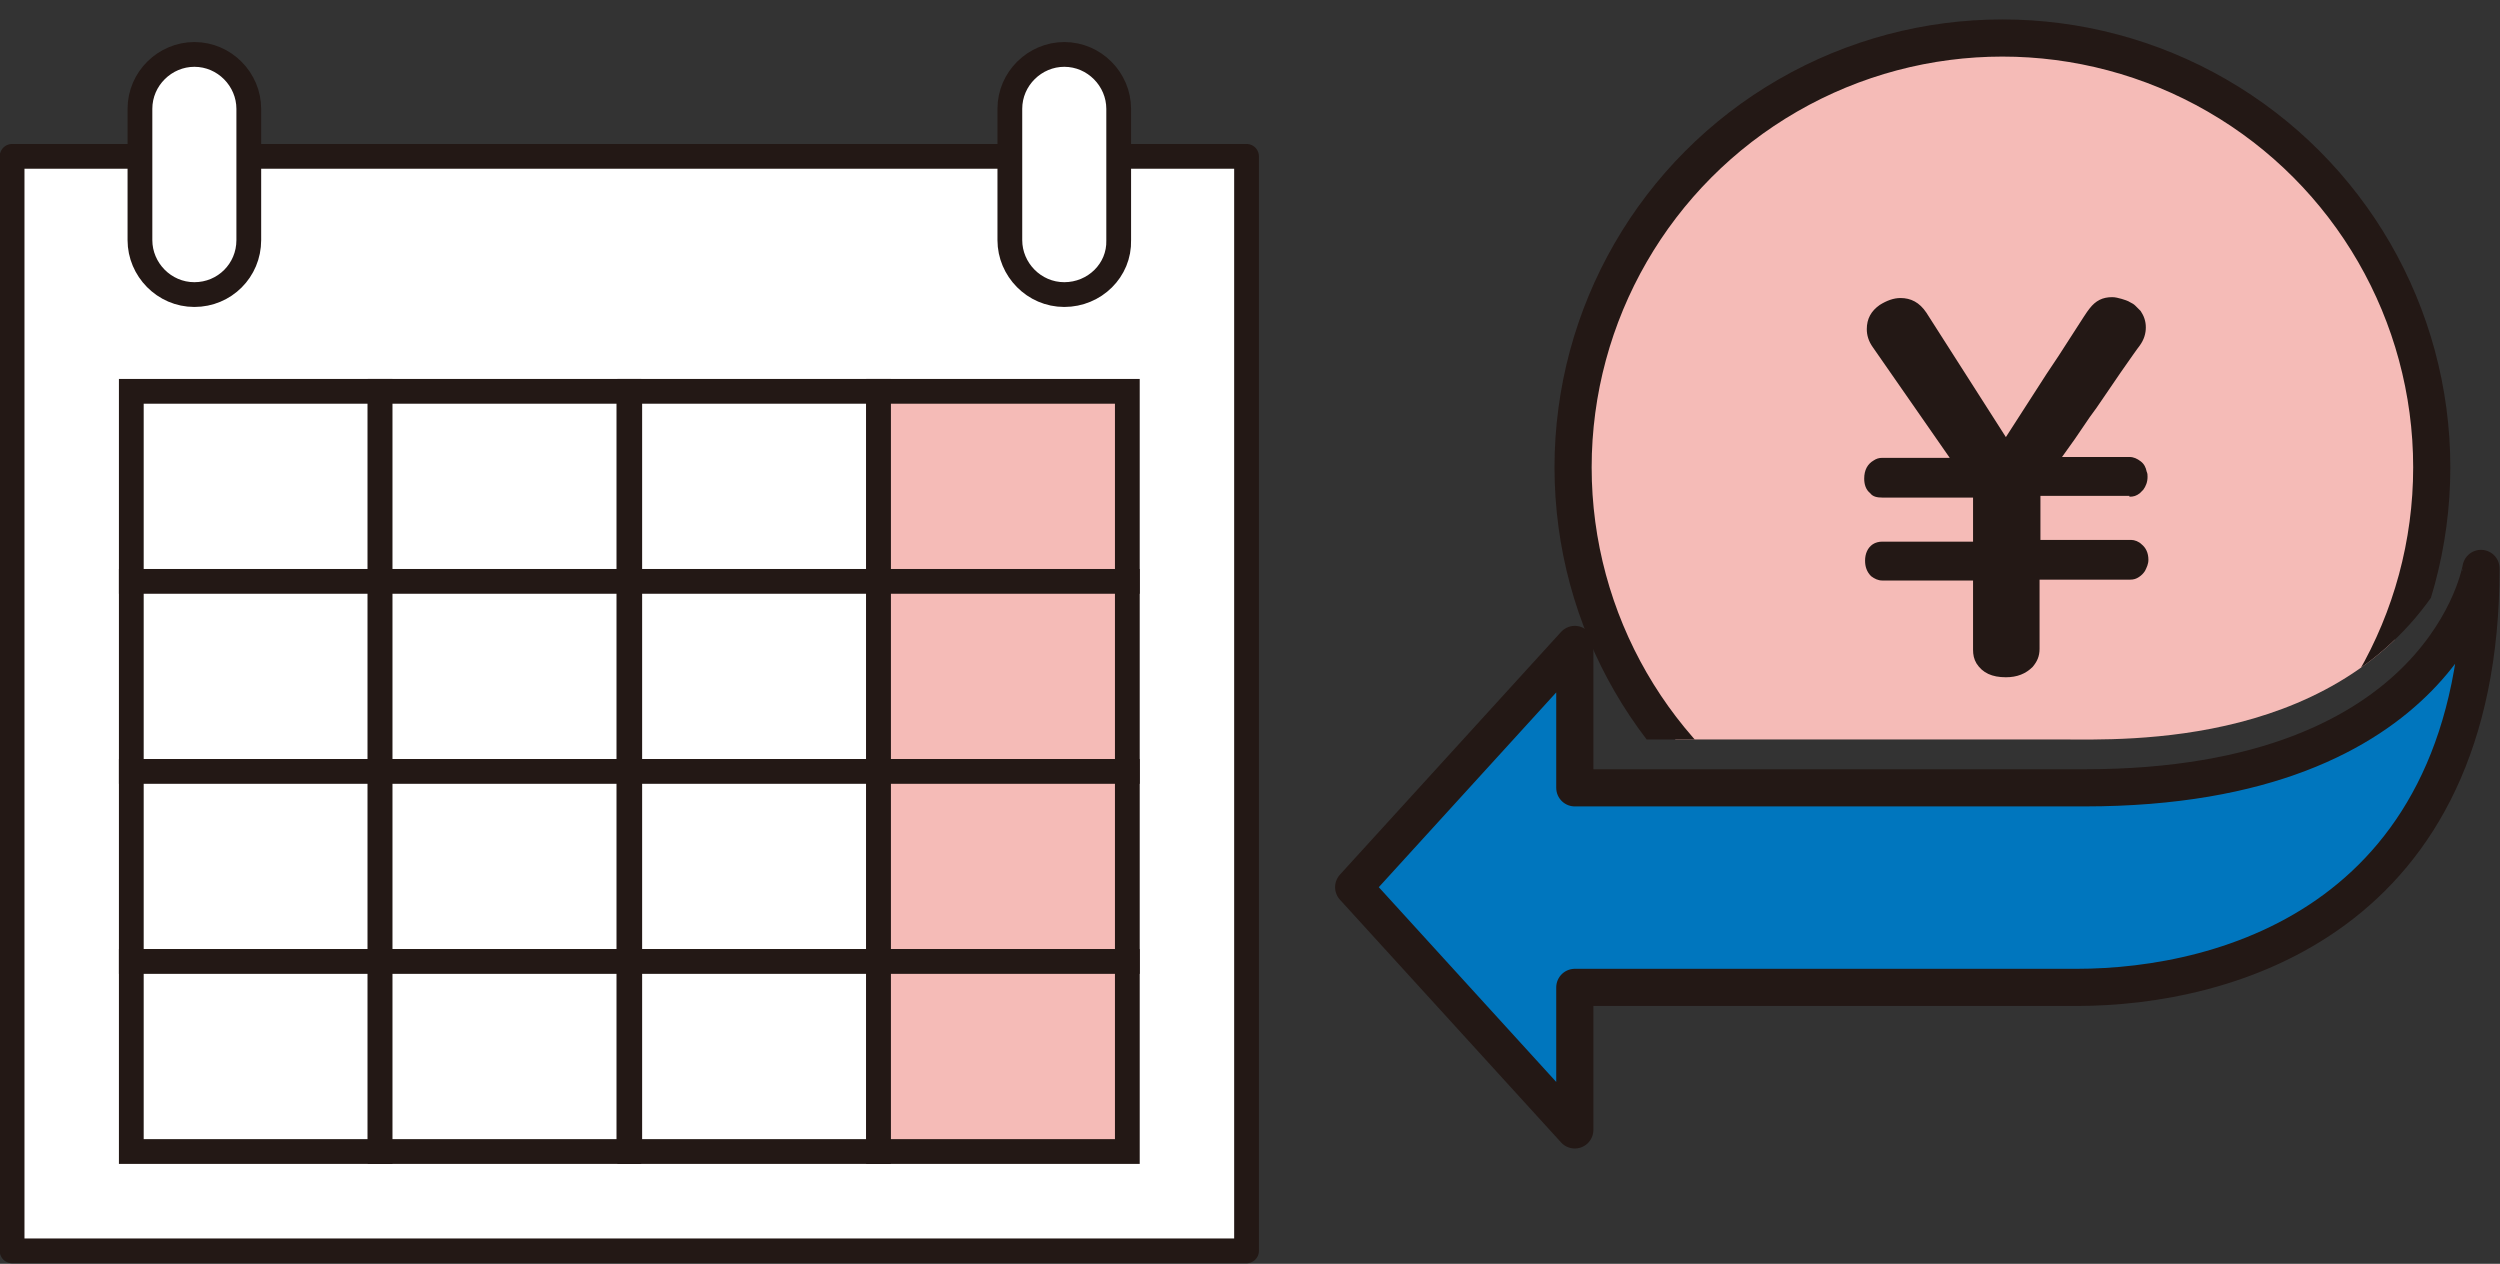 <?xml version="1.0" encoding="utf-8"?>
<!-- Generator: Adobe Illustrator 26.5.0, SVG Export Plug-In . SVG Version: 6.00 Build 0)  -->
<svg version="1.1" id="_レイヤー_1" xmlns="http://www.w3.org/2000/svg" xmlns:xlink="http://www.w3.org/1999/xlink" x="0px"
	 y="0px" viewBox="0 0 289.4 146.3" style="enable-background:new 0 0 289.4 146.3;" xml:space="preserve">
<rect x="0" y="0" width="289.4" height="146.3" fill="#333333" stroke="none"/>
<style type="text/css">
	.st0{fill:#FFFFFF;stroke:#231815;stroke-width:2.867;stroke-linecap:round;stroke-linejoin:round;stroke-miterlimit:10;}
	.st1{fill:#FFFFFF;stroke:#231815;stroke-width:2.867;stroke-miterlimit:10;}
	.st2{fill:#F5BBB7;stroke:#231815;stroke-width:2.867;stroke-miterlimit:10;}
	.st3{clip-path:url(#SVGID_00000111899067957089693760000008442893609365358246_);fill:#F5BBB7;}
	
		.st4{clip-path:url(#SVGID_00000111899067957089693760000008442893609365358246_);fill:none;stroke:#231815;stroke-width:4.301;stroke-miterlimit:10;}
	.st5{fill:#0076BE;stroke:#231815;stroke-width:4.301;stroke-linecap:round;stroke-linejoin:round;stroke-miterlimit:10;}
	.st6{fill:#231815;}
</style>
<g>
	<rect x="1.4" y="18.1" class="st0" width="142.9" height="126.7"/>
	<g>
		<path class="st0" d="M22.5,34.1L22.5,34.1c-3.5,0-6.3-2.9-6.3-6.3V12.6c0-3.5,2.9-6.3,6.3-6.3l0,0c3.5,0,6.3,2.9,6.3,6.3v15.2
			C28.8,31.3,26,34.1,22.5,34.1z"/>
		<path class="st0" d="M123.2,34.1L123.2,34.1c-3.5,0-6.3-2.9-6.3-6.3V12.6c0-3.5,2.9-6.3,6.3-6.3l0,0c3.5,0,6.3,2.9,6.3,6.3v15.2
			C129.6,31.3,126.7,34.1,123.2,34.1z"/>
	</g>
	<rect x="15.2" y="45.3" class="st1" width="28.8" height="22"/>
	<rect x="44" y="45.3" class="st1" width="28.8" height="22"/>
	<rect x="72.9" y="45.3" class="st1" width="28.8" height="22"/>
	<rect x="101.7" y="45.3" class="st2" width="28.8" height="22"/>
	<rect x="15.2" y="67.3" class="st1" width="28.8" height="22"/>
	<rect x="44" y="67.3" class="st1" width="28.8" height="22"/>
	<rect x="72.9" y="67.3" class="st1" width="28.8" height="22"/>
	<rect x="101.7" y="67.3" class="st2" width="28.8" height="22"/>
	<rect x="15.2" y="89.3" class="st1" width="28.8" height="22"/>
	<rect x="44" y="89.3" class="st1" width="28.8" height="22"/>
	<rect x="72.9" y="89.3" class="st1" width="28.8" height="22"/>
	<rect x="101.7" y="89.3" class="st2" width="28.8" height="22"/>
	<rect x="15.2" y="111.3" class="st1" width="28.8" height="22"/>
	<rect x="44" y="111.3" class="st1" width="28.8" height="22"/>
	<rect x="72.9" y="111.3" class="st1" width="28.8" height="22"/>
	<rect x="101.7" y="111.3" class="st2" width="28.8" height="22"/>
</g>
<g>
	<g>
		<g>
			<defs>
				<path id="SVGID_1_" d="M189.3,85.6c0,0,42.2,0,49.4,0s32.8,1.1,44.5-19.2c0,0,9.1-35.1-10.2-52.8c-19.2-17.7-55.8-18.1-78.8-0.8
					S176.4,76.9,189.3,85.6z"/>
			</defs>
			<clipPath id="SVGID_00000056389760607139102420000003363900022745749140_">
				<use xlink:href="#SVGID_1_"  style="overflow:visible;"/>
			</clipPath>
			
				<circle style="clip-path:url(#SVGID_00000056389760607139102420000003363900022745749140_);fill:#F5BBB7;" cx="232" cy="54.1" r="49.4"/>
			
				<circle style="clip-path:url(#SVGID_00000056389760607139102420000003363900022745749140_);fill:none;stroke:#231815;stroke-width:4.301;stroke-miterlimit:10;" cx="231.8" cy="54.1" r="49.7"/>
		</g>
		<g>
			<path class="st5" d="M241.3,91.2c-15.9,0-59,0-59,0V74.6l-25.6,28.1l25.6,28.1v-16.5c0,0,46.3,0,58.1,0
				c17.3,0,46.8-7.9,46.8-48.5C287.2,65.7,283.2,91.2,241.3,91.2z"/>
		</g>
	</g>
	<path class="st6" d="M246.5,57.5c0.5,0,0.8-0.1,1.2-0.4c0.1-0.1,0.2-0.2,0.4-0.4c0.3-0.4,0.5-0.9,0.5-1.5c0-0.2,0-0.4-0.1-0.6
		c-0.1-0.5-0.3-0.9-0.7-1.2c-0.4-0.3-0.8-0.5-1.3-0.5h-7.8l1.5-2.1l1.7-2.5l0.8-1.1l0,0l2.8-4.1l1.4-2l0.5-0.7l0.3-0.4
		c0.5-0.7,0.7-1.4,0.7-2.1c0-0.7-0.2-1.3-0.6-1.9c-0.2-0.2-0.4-0.4-0.6-0.6c-0.2-0.2-0.4-0.3-0.6-0.4c-0.3-0.2-0.7-0.3-1-0.4
		c-0.4-0.1-0.7-0.2-1.1-0.2c-1.1,0-1.9,0.4-2.6,1.3c-0.1,0.1-0.2,0.3-0.3,0.4l-0.4,0.6l-2.9,4.5l-1.4,2.1l-4.7,7.3L223,36.2
		c-0.8-1.2-1.8-1.7-3-1.7c-0.8,0-1.6,0.3-2.4,0.8c-1,0.7-1.5,1.6-1.5,2.8c0,0.7,0.2,1.4,0.7,2.1l8.9,12.8h-7.8c-0.4,0-0.7,0.1-1,0.3
		c-0.7,0.4-1.1,1.1-1.1,2.1c0,0.7,0.2,1.3,0.7,1.7c0.3,0.4,0.8,0.5,1.4,0.5h10.5v5.1h-10.5c-0.4,0-0.8,0.1-1.1,0.3
		c-0.6,0.4-0.9,1.1-0.9,1.9c0,0.7,0.2,1.3,0.7,1.8c0.4,0.3,0.8,0.5,1.3,0.5h10.5v8c0,0.6,0.1,1.1,0.4,1.6c0.7,1.1,1.8,1.6,3.4,1.6
		c1.3,0,2.3-0.4,3.1-1.2c0.5-0.6,0.8-1.2,0.8-2.1v-8h10.5c0.4,0,0.7-0.1,1-0.3c0.3-0.2,0.5-0.4,0.7-0.7c0.2-0.4,0.4-0.8,0.4-1.3
		c0-0.8-0.3-1.4-0.8-1.8c-0.3-0.3-0.8-0.5-1.2-0.5h-10.5v-5.1H246.5z"/>
</g>
</svg>
